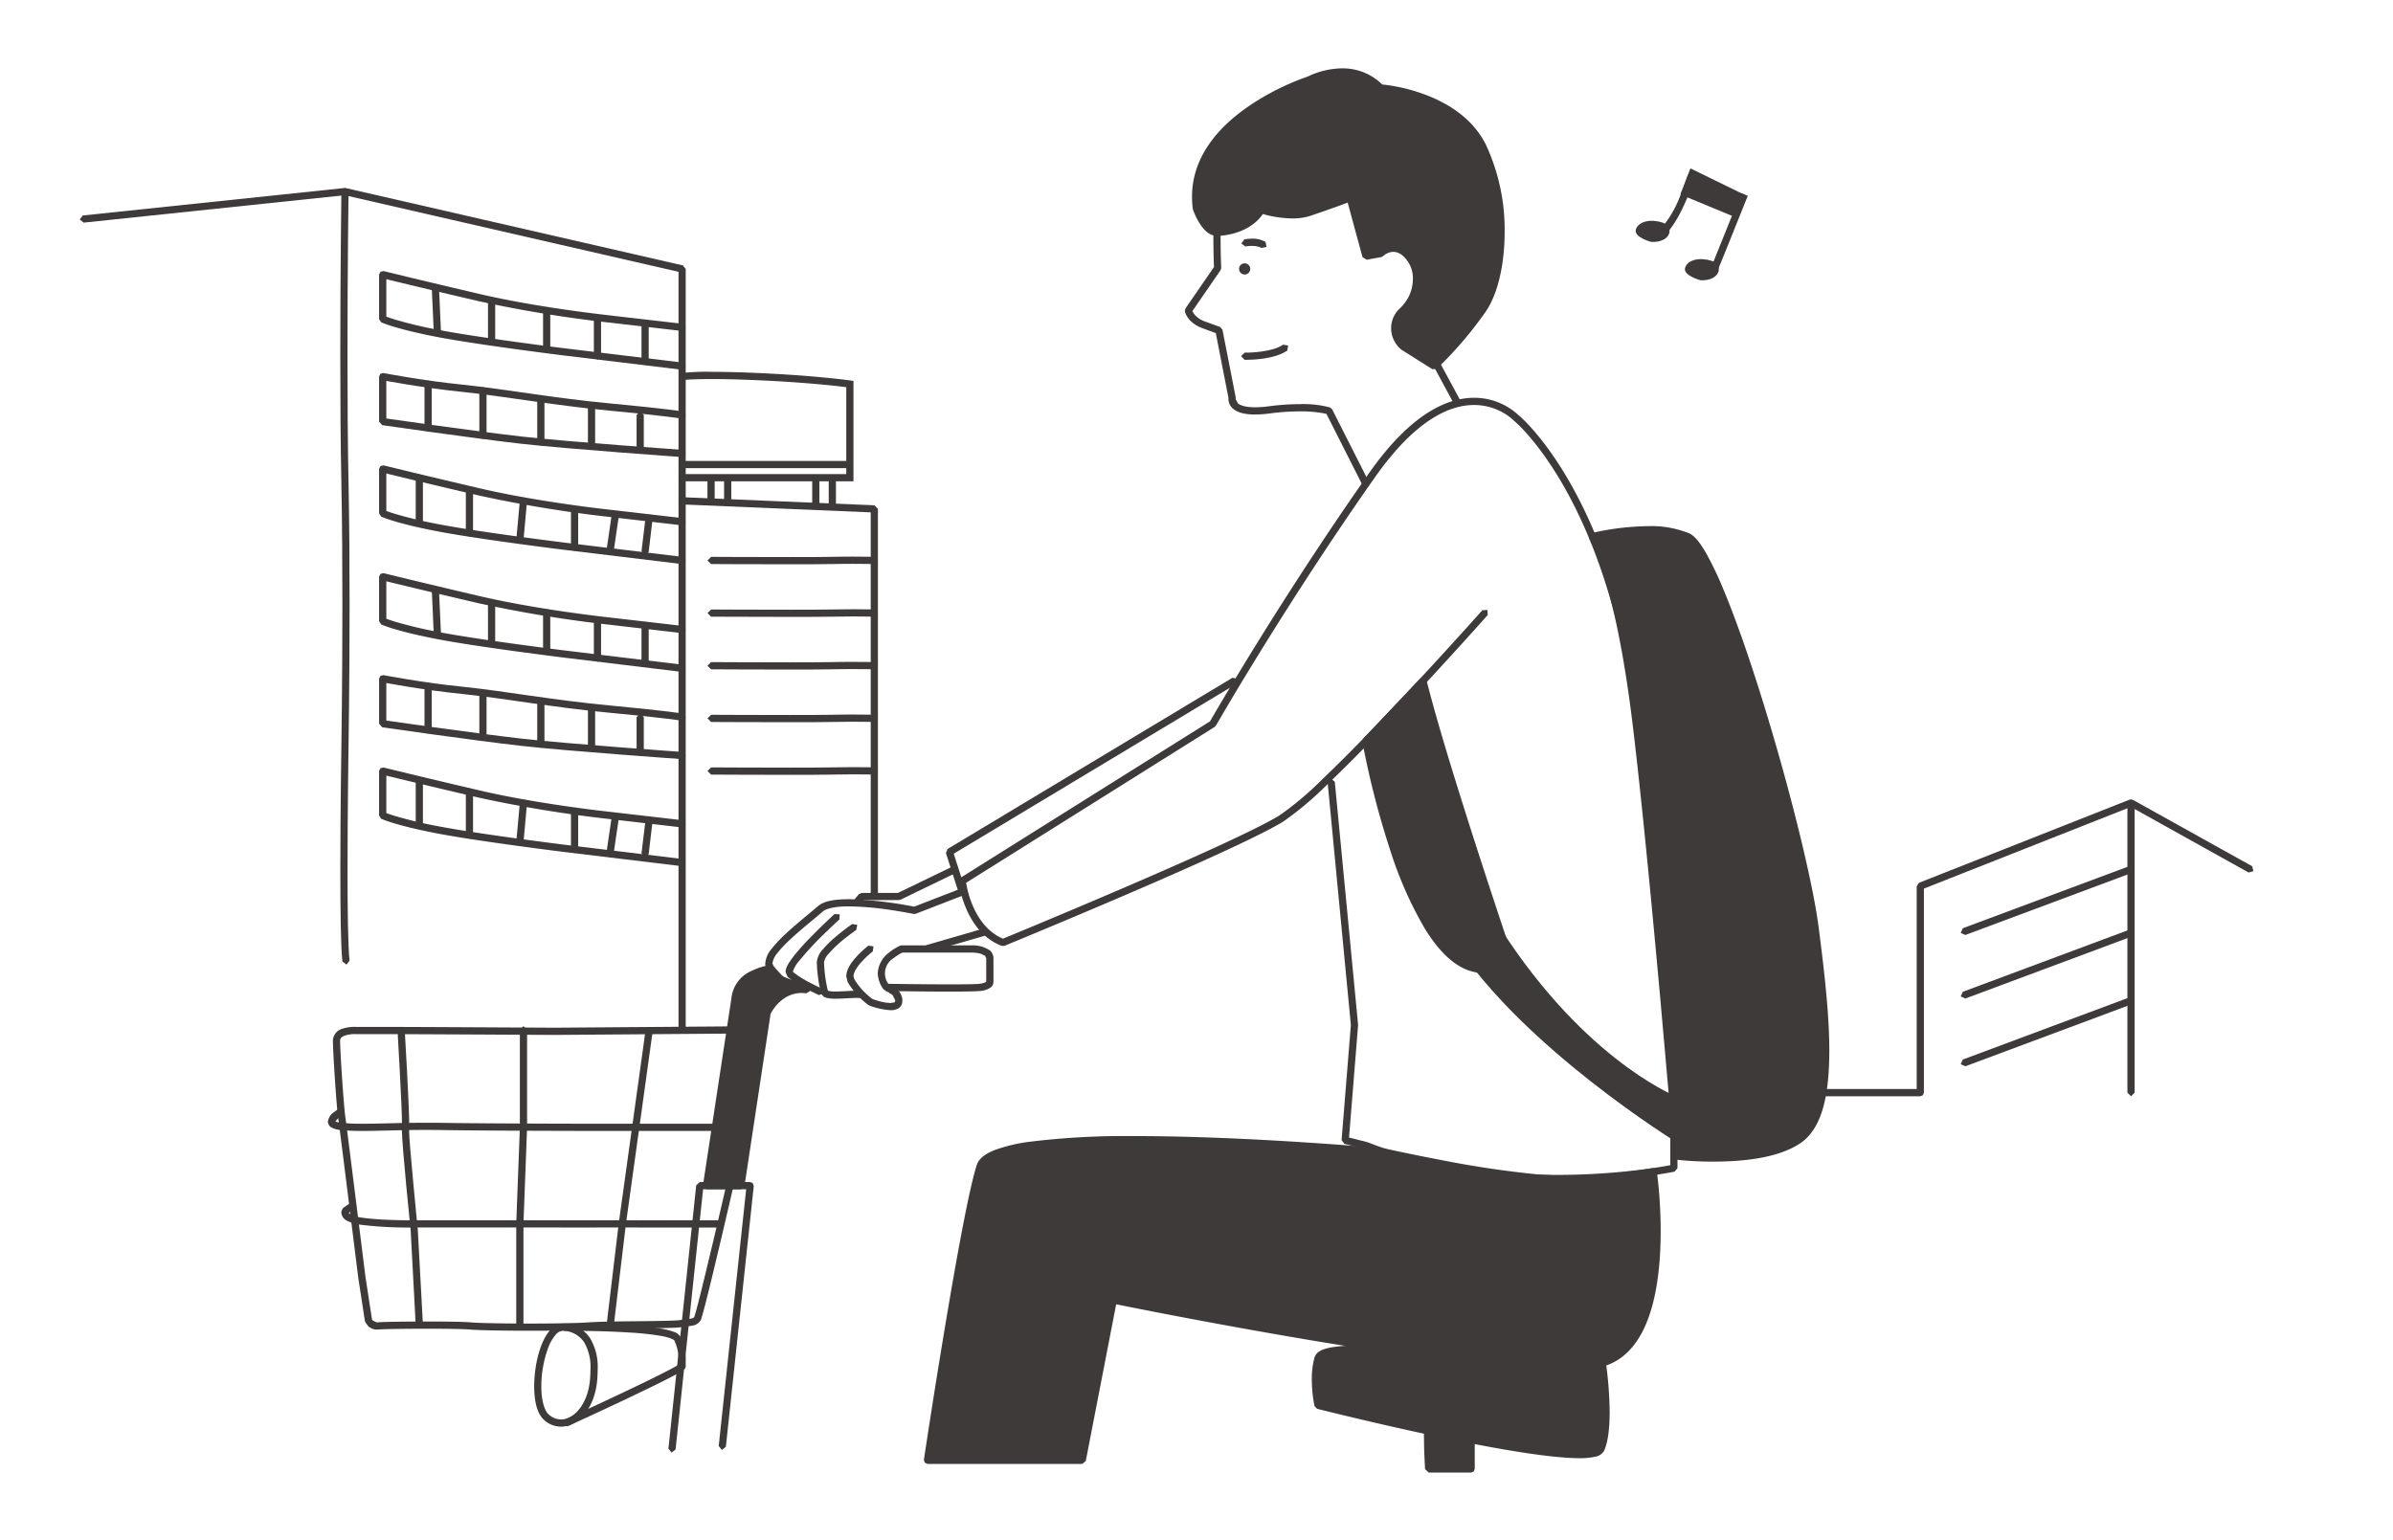 <svg xmlns="http://www.w3.org/2000/svg" xmlns:xlink="http://www.w3.org/1999/xlink" width="536" height="345" viewBox="0 0 536 345">
  <defs>
    <clipPath id="clip-path">
      <rect id="長方形_644" data-name="長方形 644" width="536" height="345" transform="translate(51 2339)" fill="#fff"/>
    </clipPath>
  </defs>
  <g id="マスクグループ_28" data-name="マスクグループ 28" transform="translate(-51 -2339)" clip-path="url(#clip-path)">
    <g id="グループ_638" data-name="グループ 638" transform="translate(68.85 2354.314)">
      <path id="パス_1176" data-name="パス 1176" d="M139.412,9.707c-.182.132-3.281,2.791-3.564,11.283-.1,2.785-.144,5.368-.144,7.573,0,4.414.144,7.332.144,7.336l.8-.034-.659-.459-6.535,9.5-.144.57c0,.182.53,2.64,4.095,3.911l3.268,1.191.272-.762-.787.157,2.958,15.142.8-.157-.787-.182-.052.444a2.875,2.875,0,0,0,1.124,2.215c.9.737,2.389,1.227,4.857,1.227a24.961,24.961,0,0,0,3.268-.237,53.893,53.893,0,0,1,6.756-.469,29.086,29.086,0,0,1,4.778.343c.53.08.892.165,1.137.226l.324.092.272-.762-.724.358,8.279,16.367,1.085.354.348-1.083L162.3,67.486l-.465-.4a22.911,22.911,0,0,0-6.755-.747,55.078,55.078,0,0,0-6.962.484,23.928,23.928,0,0,1-3.061.222c-2.261,0-3.36-.469-3.85-.867l-.517-.959.013-.092-.09-.008.09.019v-.011l-.09-.008.09.019V64.8l-2.971-15.142-.517-.6-3.268-1.193a5.3,5.3,0,0,1-2.623-1.79l-.362-.653-.038-.165-.013-.025-.3.056.3-.04v-.015l-.3.056.3-.04-.787.111.659.458,6.535-9.5.142-.494c0-.006-.142-2.881-.142-7.261,0-2.19.038-4.753.142-7.514a20.649,20.649,0,0,1,1.654-8.143,8.746,8.746,0,0,1,.955-1.564l.283-.312.054-.061.012,0,.13-1.131Z" transform="translate(118.227 8.875)" fill="#3e3a39"/>
      <path id="パス_1177" data-name="パス 1177" d="M155.973,2.2S128.072,11.114,130.746,31c0,0,1.82,5.345,4.625,5.345,0,0,6.96-.006,9.92-5.046,0,0,6.239,2.073,10.682.592,4.47-1.48,9.21-3.26,9.21-3.26l3.564,13.054,3.268-.592a4,4,0,0,1,5.632,0c2.971,2.669,2.971,7.121,1.189,10.395a11.973,11.973,0,0,1-2.092,2.624,5.31,5.31,0,0,0,.4,7.86l6.911,4.349A85.679,85.679,0,0,0,194.865,53.7c5.05-7.269,5.942-24.782,0-36.66S172.014,3.989,172.014,3.989,166.423-2.665,155.973,2.2" transform="translate(119.375 0.385)" fill="#3e3a39"/>
      <path id="パス_1178" data-name="パス 1178" d="M156.355,2.588l-.245-.766a56.763,56.763,0,0,0-12.9,6.407c-6.445,4.34-13.046,11.065-13.059,20.5a20.12,20.12,0,0,0,.182,2.764l.038.151a16.5,16.5,0,0,0,1.33,2.831c.865,1.392,2.092,3.011,4.056,3.063.063-.027,7.284.075,10.617-5.446l-.7-.408-.258.762a25.525,25.525,0,0,0,7.207,1.172,12.774,12.774,0,0,0,4-.576c4.468-1.489,9.223-3.275,9.223-3.275l-.285-.75-.775.207,3.553,13.063.93.58,3.268-.59.425-.228.144-.126a3.589,3.589,0,0,1,2.144-.827,3.339,3.339,0,0,1,2.234.99,6.666,6.666,0,0,1,2.144,5.069,9.064,9.064,0,0,1-1.124,4.33v-.006a10.355,10.355,0,0,1-1.951,2.439,5.974,5.974,0,0,0-1.8,4.277,6.224,6.224,0,0,0,2.247,4.778l.092.067,6.9,4.349.982-.086a86.8,86.8,0,0,0,10.927-12.749c2.778-4.022,4.263-10.678,4.277-17.878a45.086,45.086,0,0,0-4.211-19.6c-3.113-6.212-9.041-9.562-14.106-11.379a39.048,39.048,0,0,0-9.416-2.119l-.052.8.609-.519A12.581,12.581,0,0,0,163.693,0a18.139,18.139,0,0,0-7.672,1.857l.335.731-.245-.766.245.766.348.737a16.447,16.447,0,0,1,6.989-1.711,11.6,11.6,0,0,1,6.07,1.665,10.412,10.412,0,0,1,1.524,1.135l.375.369.117.109.555.283s1.007.071,2.647.364c4.96.863,15.331,3.765,19.543,12.251a43.35,43.35,0,0,1,4.043,18.881c.013,6.968-1.51,13.417-3.978,16.959a85.261,85.261,0,0,1-7.234,8.951c-2.054,2.219-3.474,3.52-3.474,3.526l.555.6.427-.681-6.911-4.353-.427.685.517-.626a4.576,4.576,0,0,1-1.665-3.538,4.314,4.314,0,0,1,1.3-3.118,12.38,12.38,0,0,0,2.247-2.814v-.006a10.793,10.793,0,0,0,1.319-5.1,8.28,8.28,0,0,0-2.674-6.275,4.94,4.94,0,0,0-3.319-1.4,5.26,5.26,0,0,0-3.436,1.428l.58.57-.153-.8-2.533.463L166.34,28.795l-.413-.5-.645-.04c-.013,0-4.742,1.776-9.171,3.26a11.124,11.124,0,0,1-3.488.488,22.109,22.109,0,0,1-4.638-.544,20.95,20.95,0,0,1-2.052-.546l-.957.362a9.448,9.448,0,0,1-5.605,4.053,14.852,14.852,0,0,1-2.571.519,10.054,10.054,0,0,1-1.045.077c-.84.056-1.926-.994-2.674-2.28A15.306,15.306,0,0,1,132.2,31.9l-.31-.777-.762.257.8-.105a19.545,19.545,0,0,1-.167-2.552c-.013-8.593,6.084-14.937,12.347-19.154a55.033,55.033,0,0,1,8.6-4.692c2.351-1.024,3.888-1.514,3.888-1.518l.1-.036Z" transform="translate(118.993)" fill="#3e3a39"/>
      <line id="線_359" data-name="線 359" x2="7.789" y2="14.42" transform="translate(300.885 60.623)" fill="#3e3a39"/>
      <path id="パス_1179" data-name="パス 1179" d="M156.807,32.39,164.6,46.817l1.1.322.323-1.095-7.8-14.42-1.083-.324Z" transform="translate(143.368 28.617)" fill="#3e3a39"/>
      <path id="パス_1180" data-name="パス 1180" d="M220.151,86.139c-.013.01-5.4,6.074-12.594,13.856-7.18,7.78-16.158,17.271-23.314,24.063a70.848,70.848,0,0,1-9.481,8.007c-5.077,3.159-20.7,10.146-34.991,16.281-7.156,3.074-13.976,5.946-19.015,8.05s-8.266,3.436-8.279,3.44l.31.747.283-.75c-3.706-1.443-5.877-4.673-7.115-7.634a22.066,22.066,0,0,1-1.216-3.875c-.218-1.011-.283-1.625-.283-1.625l-.8.08.427.687,56.1-35.181.272-.281c.011,0,.969-1.669,2.724-4.642,5.27-8.9,17.736-29.421,32.926-51.021,9.185-13.032,16.844-16.176,22.19-16.176a13.159,13.159,0,0,1,6.6,1.771,12.355,12.355,0,0,1,1.744,1.212l.44.389.142.13.077.077.647.58c3.009,2.835,15.81,16.382,23.042,47.65,4.135,17.878,6.951,43.835,8.733,65.294.89,10.739,1.524,20.349,1.937,27.279s.593,11.16.593,11.17l.8-.034h-.8v15.435h.8l-.168-.787c-.013,0-2.7.565-7.3,1.145a152.815,152.815,0,0,1-18.678,1.15c-12.5,0-27.914-1.579-42.419-7.307l-.1-.031-4.095-1.024,2.027-25.142v-.142L187.1,124.566l-.879-.726-.724.877L190.7,179.06l-2.081,25.757.62.852,4.74,1.181.207-.775-.3.747c14.776,5.827,30.368,7.416,43.014,7.416a140.322,140.322,0,0,0,26.31-2.332l.647-.791V195.68l-.013-.036c0-.025-2.958-67.978-11.289-104.03-8.358-36.1-24.13-49.038-24.244-49.13l-.517.626.593-.549a14.592,14.592,0,0,0-10.1-4.012c-6.032,0-14.194,3.6-23.507,16.857-20.3,28.881-35.715,55.78-35.728,55.792l.7.4-.425-.68-56.1,35.177-.389.768a23.838,23.838,0,0,0,1.629,5.957c1.33,3.164,3.719,6.838,8.021,8.507l.593,0s13.008-5.345,27.332-11.493,29.876-13.094,35.2-16.394a73.194,73.194,0,0,0,9.74-8.208c14.4-13.685,36-38.016,36-38.02l-.065-1.141Z" transform="translate(94.026 35.244)" fill="#3e3a39"/>
      <path id="パス_1181" data-name="パス 1181" d="M184.881,71.306l-63.836,38.372-.348.94,2.636,8.189-10,3.875.3.752.168-.794a88.135,88.135,0,0,0-14.763-1.725c-2.921.025-5.465.272-6.989,1.539-1.872,1.625-4.767,3.9-7.221,6.181a29.453,29.453,0,0,0-3.178,3.39,5.773,5.773,0,0,0-1.434,3.275,2.313,2.313,0,0,0,.7,1.709l.569-.57-.62.505c.011.015.9,1.12,2.041,2.251a16.562,16.562,0,0,0,1.807,1.583,3.688,3.688,0,0,0,2,.833v-.463l-.025.463h.025v-.463l-.025.463h.025a2.762,2.762,0,0,0,2.791-1.629l-.492-1.03-1.032.505.257.09-.245-.117-.011.027.257.09-.245-.117c-.052.036-.167.536-1.279.567v.806l.027-.806h-.027a2.472,2.472,0,0,1-1.059-.525,17.77,17.77,0,0,1-2.364-2.205c-.7-.748-1.175-1.338-1.175-1.338l-.052-.059-.232-.57a4.391,4.391,0,0,1,1.1-2.3c2.236-2.958,7.311-6.838,10.178-9.324.775-.737,3.139-1.181,5.93-1.147a68.4,68.4,0,0,1,9.545.844c2.841.423,4.883.852,4.895.852l.44-.04,10.72-4.152.465-1-2.674-8.3L185.721,72.69l.27-1.106Z" transform="translate(73.34 65.194)" fill="#3e3a39"/>
      <path id="パス_1182" data-name="パス 1182" d="M93.569,98.961s-2.688,2.431-5.387,5.216a53.55,53.55,0,0,0-3.746,4.183c-1.02,1.363-1.782,2.412-1.845,3.574l.425,1.043c2.016,1.9,7.014,4.1,7.052,4.137l1.072-.4-.4-1.064c-.013-.006-1.24-.561-2.713-1.334a20.72,20.72,0,0,1-3.9-2.5L83.96,112l.245-.09-.077-.1L83.96,112l.245-.09-.142.056.142-.025v-.031l-.142.056.142-.025v0a6.779,6.779,0,0,1,1.51-2.575,68.264,68.264,0,0,1,5.58-6.02c1.861-1.826,3.36-3.178,3.36-3.178l.065-1.141Z" transform="translate(75.513 90.479)" fill="#3e3a39"/>
      <path id="パス_1183" data-name="パス 1183" d="M112.419,100.61,99.335,104.4l-.544,1,1,.555,13.084-3.785.544-1Z" transform="translate(90.324 91.987)" fill="#3e3a39"/>
      <path id="パス_1184" data-name="パス 1184" d="M94.656,102.661a22.038,22.038,0,0,0-2.429,2.2c-1.187,1.292-2.492,2.871-2.531,4.667l.3,1.258a17.361,17.361,0,0,0,4.677,5.186l.18.1a16.327,16.327,0,0,0,4.742,1.043,3.606,3.606,0,0,0,1.562-.3,1.87,1.87,0,0,0,1.059-1.348l.052-.584a3.525,3.525,0,0,0-1.7-2.827A7.046,7.046,0,0,0,99,111.243l-1.02.5.49,1.03.362.145,1.227.8.6,1.172-.027.278-.167.2-.865.136a10.968,10.968,0,0,1-2.7-.463c-.852-.239-1.459-.475-1.472-.475l-.283.756.477-.655-.465-.364a15.046,15.046,0,0,1-3.719-4.248l-.117-.526c-.052-.871.969-2.406,2.094-3.557a19.8,19.8,0,0,1,1.535-1.463l.685-.567.155-1.135Z" transform="translate(82.009 93.861)" fill="#3e3a39"/>
      <path id="パス_1185" data-name="パス 1185" d="M94.179,100.128a48.509,48.509,0,0,0-3.863,2.988,22.852,22.852,0,0,0-2.7,2.672,4.977,4.977,0,0,0-1.369,2.868,32.161,32.161,0,0,0,.917,6.832v-.006a1.707,1.707,0,0,0,1.369,1.2,7.888,7.888,0,0,0,1.912.178c1.524,0,3.4-.182,4.935-.182l.865.025.852-.756-.762-.858-.955-.027c-1.654,0-3.54.182-4.935.182a6.812,6.812,0,0,1-1.512-.126l-.257-.1-.1.155.167-.034-.063-.121-.1.155.167-.034v-.006a30.871,30.871,0,0,1-.879-6.482,3.633,3.633,0,0,1,1.009-1.838,26.673,26.673,0,0,1,3.861-3.607c1.317-1.041,2.351-1.757,2.351-1.757l.22-1.126Z" transform="translate(78.856 91.546)" fill="#3e3a39"/>
      <path id="パス_1186" data-name="パス 1186" d="M87.762,105.331s-7.776,1.024-8.059,6.857l-6.355,41.787h7.7l5.852-38.7s2.674-5.984,8.965-5.186l-7.131-2.766Z" transform="translate(67.061 96.303)" fill="#3e3a39"/>
      <path id="パス_1187" data-name="パス 1187" d="M88.145,105.714l-.1-.8a15,15,0,0,0-4.185,1.317,7.46,7.46,0,0,0-4.573,6.306l.8.036-.8-.115-6.355,41.775.182.651.62.283h7.7l.789-.691,5.863-38.7-.8-.126.737.333.09-.182c.477-.938,2.724-4.634,7-4.606l1.034.065.879-.6-.479-.944L89.7,107.062l-.814-1.7-.84-.45.1.8-.724.348.955,1.989.44.4,7.131,2.76.3-.747.1-.8-1.24-.08a8.976,8.976,0,0,0-6.549,2.881,11.692,11.692,0,0,0-2.029,2.86l-.05.212-5.749,38.014H74.66L80.886,112.7v-.09c.128-2.519,1.834-3.987,3.695-4.929a13.588,13.588,0,0,1,2.544-.93c.7-.176,1.137-.232,1.137-.237l-.117-.8-.724.348Z" transform="translate(66.678 95.92)" fill="#3e3a39"/>
      <path id="パス_1188" data-name="パス 1188" d="M81.752,189.622,88,131.215l-.207-.628-.6-.266H75.927l-.814.722L68.886,190.05l.724.884.879-.718,6.162-58.282H86.3l-6.149,57.515.71.894Z" transform="translate(62.982 119.15)" fill="#3e3a39"/>
      <path id="パス_1189" data-name="パス 1189" d="M135.654,24.077a1.252,1.252,0,1,0,1.25-1.262,1.249,1.249,0,0,0-1.25,1.262" transform="translate(124.027 20.859)" fill="#3e3a39"/>
      <path id="パス_1190" data-name="パス 1190" d="M141.348,20.664a5.756,5.756,0,0,0-3.088-.733,9.768,9.768,0,0,0-1.679.159l-.659.938.93.651a7.855,7.855,0,0,1,1.407-.132,5.465,5.465,0,0,1,1.719.258l.387.155.078.046,1.124-.222Z" transform="translate(124.273 18.223)" fill="#3e3a39"/>
      <path id="パス_1191" data-name="パス 1191" d="M136.308,34.6s6.11.153,9.081-1.928" transform="translate(124.625 29.874)" fill="#3e3a39"/>
      <path id="パス_1192" data-name="パス 1192" d="M136.678,35.726l.283.006c1.267-.025,6.29-.056,9.275-2.079l.193-1.126-1.124-.2c-2.221,1.612-7.207,1.813-8.344,1.786l-.245,0-.827.793Z" transform="translate(124.242 29.559)" fill="#3e3a39"/>
      <path id="パス_1193" data-name="パス 1193" d="M95.369,112.041l-.013.808s8.151.132,14.338.132c3.113-.006,5.659-.033,6.6-.144a4.683,4.683,0,0,0,2.337-.756,1.53,1.53,0,0,0,.66-1.191l-.013-.2-.8.161h.815v-5.337a2.31,2.31,0,0,0-.815-1.763,6.881,6.881,0,0,0-4.12-1.124h-.207l.025.806v-.806H98.7l-.31.065a11.094,11.094,0,0,0-2.454,1.53,6.155,6.155,0,0,0-2.558,4.646,6.26,6.26,0,0,0,1.33,3.645l.645.337.013-.808.645-.475a3.988,3.988,0,0,1,.944-6.1,10.288,10.288,0,0,1,1.434-.969l.634-.322-.324-.743v.808h15.655a8.121,8.121,0,0,1,2.131.268l.93.454.258.551v5.337l.013.167.582-.126h-.6l.013.126.582-.126h-.3l-.27-.13-.027.13h.3l-.27-.13.063.034-.052-.046-.011.011.063.034-.052-.046-.31.188a4.771,4.771,0,0,1-1.3.3c-.7.09-3.333.126-6.407.126-6.162,0-14.3-.132-14.311-.132l-.013.808.645-.475Z" transform="translate(85.377 93.83)" fill="#3e3a39"/>
      <path id="パス_1194" data-name="パス 1194" d="M79.048,113.231v-.808s-30.717-.17-34.953-.17H35.157v.806l.052-.806-.6-.017a8.986,8.986,0,0,0-2.816.41,2.865,2.865,0,0,0-2.169,2.669c.011,2.7.814,14.729,1.149,17.085.168,1.1,1.306,10.171,2.4,18.932s2.144,17.24,2.157,17.255v.021l1.461,9.531.077.22.593.844a2.806,2.806,0,0,0,1.991.846l.348-.015c.683-.09,6.032-.186,11.147-.18,3.953,0,7.866.05,9.493.191,2.081.17,7.609.262,13.255.262,5.371,0,10.785-.08,13.212-.262,2.391-.172,7.027-.224,11.315-.262,4.315-.052,8.164-.082,9.4-.278,1.02-.168,1.757-.2,2.443-.329a2.686,2.686,0,0,0,1.807-1.018l.2-.373c.3-.808.928-3.224,1.755-6.555,2.454-9.945,6.486-27.5,6.486-27.5l.011-.044,5.038-30.663-.182-.655-.618-.283-45.533.343.013.808v0l.013.808,44.563-.339-4.895,29.714.8.136-.789-.182c0,.015-1.91,8.316-3.888,16.733-1.007,4.206-2.014,8.446-2.827,11.679-.4,1.616-.75,2.982-1.02,3.961-.144.49-.247.888-.337,1.16l-.1.308-.025.056.425.191-.373-.266-.052.075.425.191-.373-.266c-.182.226-.3.293-.814.4-.505.1-1.306.14-2.4.324-.89.145-4.908.207-9.169.251-4.288.04-8.913.086-11.405.268-2.339.172-7.751.257-13.1.257-5.607,0-11.187-.09-13.111-.257-1.771-.151-5.659-.2-9.637-.2-5.18,0-10.372.08-11.34.191l-.155.006-.84-.373-.232-.289-.052-.09-.013-.006-.724.339.8-.126-1.459-9.525-.8.126.8-.1s-4.225-33.936-4.56-36.216c-.31-2.146-1.137-14.361-1.137-16.859.013-.57.324-.842,1.1-1.145a7.382,7.382,0,0,1,2.272-.318l.479.01.065.006H44.1c2.106,0,10.85.046,19.053.086l15.9.086h.013Z" transform="translate(27.09 102.474)" fill="#3e3a39"/>
      <path id="パス_1195" data-name="パス 1195" d="M31.6,121.717a9.925,9.925,0,0,0-1.189.812,3.044,3.044,0,0,0-1.369,2.11,1.591,1.591,0,0,0,.879,1.367,5.28,5.28,0,0,0,1.989.526,46.72,46.72,0,0,0,4.857.207c3.875,0,8.679-.228,14.376-.228,1.1,0,2.234.006,3.4.027,10.088.17,33.337.2,33.337.2h33.649l.8-.808-.8-.806H87.878c-.011,0-5.812-.006-12.877-.036s-15.4-.075-20.435-.161c-1.175-.021-2.312-.025-3.423-.025-5.735,0-10.565.226-14.376.226a45.939,45.939,0,0,1-4.688-.2,3.666,3.666,0,0,1-1.357-.329l-.09-.056-.155.1h.182l-.027-.1-.155.1h.155l.027.011v-.011h-.027l.027.011.865-.94.877-.6.3-1.1Z" transform="translate(26.553 111.284)" fill="#3e3a39"/>
      <path id="パス_1196" data-name="パス 1196" d="M33.016,132.783a6.5,6.5,0,0,0-1.059.423l-.827.58a1.694,1.694,0,0,0-.517,1.16,2.279,2.279,0,0,0,1.252,1.786,8.383,8.383,0,0,0,2.881.875,85.473,85.473,0,0,0,11.405.645c.7,0,1.124-.006,1.124-.006l-.011-.806v.806s20.485.006,32.447.006h8.034c.593-.006,1.33-.006,2.144-.006,3.926,0,9.855.012,12,.012h.827c.13-.006,1.641-.006,3.564-.006,3.825,0,9.365.006,9.365.006l.814-.808-.8-.808s-5.553-.006-9.378-.006c-1.924,0-3.4,0-3.6.006l.025.808-.011-.808h-.8c-2.144,0-8.059-.01-12-.01-.814,0-1.564,0-2.144,0H79.712c-11.962,0-32.409,0-32.447,0h-.013s-.4,0-1.1,0c-1.549,0-4.508-.034-7.284-.216-1.4-.1-2.753-.228-3.863-.408a6.99,6.99,0,0,1-2.261-.641l-.477-.394-.04-.065-.1.034h.1v-.034l-.1.034h0l.092.052.011-.052h-.1l.092.052.62-.425.438-.176.18-.056.557-.994Z" transform="translate(27.991 121.402)" fill="#3e3a39"/>
      <path id="パス_1197" data-name="パス 1197" d="M37.193,113.032c0,.006.245,4.192.49,8.905s.505,9.97.505,12.018l-.013.641-.027.394c.013,3.693,1.977,22.734,1.977,22.761l.8-.086-.8.04L41.263,179l.838.766.775-.854-1.15-21.3v-.034c0-.011-.49-4.772-.969-9.994-.5-5.2-.994-10.911-.994-12.6l.025-.289.013-.747c0-4.257-1-21.009-1-21.021l-.852-.76Z" transform="translate(34.006 102.559)" fill="#3e3a39"/>
      <path id="パス_1198" data-name="パス 1198" d="M51.893,112.889v21.832l-.814,21.616v22.709l.8.814.814-.814V156.381l.814-21.616V112.889l-.814-.808Z" transform="translate(46.702 102.474)" fill="#3e3a39"/>
      <path id="パス_1199" data-name="パス 1199" d="M70.409,112.872,64.39,156.164v.021l-2.764,23.128.71.894.89-.708,2.764-23.117L72,113.094l-.685-.907Z" transform="translate(56.345 102.571)" fill="#3e3a39"/>
      <path id="パス_1200" data-name="パス 1200" d="M66.507,159.361l.8.065c.052-.777.092-1.518.092-2.234a12.629,12.629,0,0,0-1.706-7.048,7.524,7.524,0,0,0-5.67-3.239l-.375-.027a3.985,3.985,0,0,0-2.933,1.508c-2.3,2.649-3.513,7.927-3.538,12.55.025,3.134.528,5.963,2.182,7.508a5.672,5.672,0,0,0,3.823,1.533c4.018-.05,7.621-4.275,8.124-10.552l-.8-.065-.814-.061c-.452,5.795-3.76,9.118-6.51,9.062a4.038,4.038,0,0,1-2.737-1.114c-1.02-.844-1.681-3.377-1.667-6.311a25.321,25.321,0,0,1,1.512-8.563,9.849,9.849,0,0,1,1.641-2.917,2.376,2.376,0,0,1,1.717-.963l.182.01a5.912,5.912,0,0,1,4.52,2.538,11,11,0,0,1,1.434,6.151c0,.666-.038,1.373-.09,2.108Z" transform="translate(48.621 134.288)" fill="#3e3a39"/>
      <path id="パス_1201" data-name="パス 1201" d="M57.1,148.5h1.15c2.389,0,8.124.04,13.381.379a66.332,66.332,0,0,1,7.039.747,13.944,13.944,0,0,1,2.288.58l.607.287.128.1.013.027.052-.042-.052.025v.017l.052-.042-.052.025a9.909,9.909,0,0,1,.969,4.589l-.013.741.027.555.8-.092-.8.082.748-.077H82.67l.013.077.748-.077h-.142l-.452-.459-.168.459h.62l-.452-.459a9.719,9.719,0,0,1-1.369.842c-2.816,1.545-8.913,4.466-14.3,6.993s-10.048,4.648-10.061,4.654L56.72,169.5l1.061.4s6.509-2.971,13.032-6.055c3.254-1.549,6.51-3.113,8.965-4.359,1.227-.62,2.261-1.166,2.982-1.585l.905-.553.31-.258a.907.907,0,0,0,.31-.691v-.1l-.013-.368.013-.741a11.479,11.479,0,0,0-1.137-5.3,2.8,2.8,0,0,0-1.627-1.191c-2.4-.888-7.079-1.3-11.794-1.539s-9.378-.266-11.482-.266H57.082l-.8.821Z" transform="translate(51.459 134.297)" fill="#3e3a39"/>
      <path id="パス_1202" data-name="パス 1202" d="M201.407,128.116s-86.853-7.952-90.418,3.18S99.2,197.186,99.2,197.186h34.67l6.949-35.9s92.627,18.986,109.535,14.1,11.405-42.851,11.405-42.851A111.247,111.247,0,0,1,236.489,134c-12.747-.919-35.081-5.888-35.081-5.888" transform="translate(90.694 114.619)" fill="#3e3a39"/>
      <path id="パス_1203" data-name="パス 1203" d="M201.79,128.5l.077-.8c-.011,0-30.094-2.755-55.631-2.755a176.411,176.411,0,0,0-23.678,1.256,35.908,35.908,0,0,0-7.917,1.872c-2.027.812-3.513,1.813-4.03,3.365-1.822,5.7-4.753,22.125-7.272,37.233-2.506,15.086-4.56,28.779-4.56,28.779l.193.645.607.283h34.67l.787-.651L142,161.817l-.8-.151-.155.793c.038,0,72.645,14.9,101.191,14.914a33.884,33.884,0,0,0,8.731-.837c5.49-1.6,8.706-6.409,10.515-12.095,1.821-5.7,2.324-12.4,2.324-18.17a105.1,105.1,0,0,0-.865-13.48l-.335-.534-.607-.144c-.013.006-2.184.419-5.659.838a113.139,113.139,0,0,1-13.408.842c-1.964,0-3.978-.061-6.007-.207a222.431,222.431,0,0,1-22.229-3.273c-7.156-1.357-12.724-2.6-12.736-2.6l-.092-.015-.077.8-.18.793c.025,0,22.345,4.975,35.2,5.9,2.066.146,4.133.212,6.122.212a114.922,114.922,0,0,0,19.363-1.706l-.155-.793-.789.111s.207,1.453.413,3.844.427,5.712.427,9.4c0,5.678-.5,12.242-2.247,17.677-1.757,5.458-4.677,9.667-9.43,11.04a33,33,0,0,1-8.279.771c-14.055,0-39.319-3.714-61.02-7.443-10.837-1.863-20.808-3.723-28.067-5.115-7.234-1.4-11.767-2.328-11.781-2.328l-.607.123-.35.513-6.832,35.255h-34v.806l.8.123c0-.012.5-3.423,1.33-8.729,2.479-15.889,7.8-48.856,10.423-57.036.22-.747,1.227-1.629,3.1-2.36,5.569-2.226,17.684-3.023,31-3.009,12.709,0,26.582.687,37.277,1.373s18.188,1.378,18.2,1.378l.077-.808-.18.793Z" transform="translate(90.312 114.234)" fill="#3e3a39"/>
      <path id="パス_1204" data-name="パス 1204" d="M176.982,55.524s13.835-3.446,21.39,0,25.833,66.814,28.494,87.446,4.908,41.716-3.551,47.648-27.217,3.7-27.217,3.7-5.282-64.109-9.3-97.058-9.816-41.737-9.816-41.737" transform="translate(161.813 49.365)" fill="#3e3a39"/>
      <path id="パス_1205" data-name="パス 1205" d="M177.346,55.911l.193.781s1.5-.373,3.8-.75a53.089,53.089,0,0,1,8.486-.758,21.341,21.341,0,0,1,8.578,1.464c.618.241,1.755,1.518,2.931,3.57,8.475,14.457,22.813,65.373,25.1,83.239,1.265,9.673,2.4,19.432,2.4,27.625.025,9.288-1.551,16.474-5.632,19.265-4.508,3.2-12.607,3.98-18.678,3.959a75.8,75.8,0,0,1-7.969-.4l-.092.8.8-.067s-5.283-64.109-9.3-97.093c-4.018-33.023-9.843-41.923-9.947-42.086l-.672.45.193.781-.193-.781-.672.442.22.385c1.1,2,5.967,12.246,9.468,41.006,2,16.459,4.326,40.719,6.149,60.859.9,10.077,1.692,19.118,2.261,25.638s.877,10.527.877,10.534l.724.733a75.638,75.638,0,0,0,8.151.413c6.214-.015,14.48-.682,19.621-4.254,4.908-3.513,6.277-11.17,6.3-20.586,0-8.341-1.162-18.138-2.414-27.826-1.357-10.419-6.576-31.415-12.439-50.305-2.919-9.439-6.007-18.352-8.836-25.138a75.322,75.322,0,0,0-4.03-8.409c-1.279-2.15-2.378-3.608-3.656-4.225a22.785,22.785,0,0,0-9.248-1.608,59.209,59.209,0,0,0-12.671,1.558l-.569.49.09.735Z" transform="translate(161.449 48.978)" fill="#3e3a39"/>
      <path id="パス_1206" data-name="パス 1206" d="M150.5,85.16s8.421,47.631,24.451,50.951l9.133,2.033s-15.992-46.975-20.8-66.477Z" transform="translate(137.599 65.523)" fill="#3e3a39"/>
      <path id="パス_1207" data-name="パス 1207" d="M150.88,85.533l-.8.142a193.111,193.111,0,0,0,6.25,24.34,86.369,86.369,0,0,0,7.738,17.527c3.088,5.006,6.717,8.8,11.1,9.732l.168-.791-.168.787,9.12,2.035.775-.249.168-.8c0-.006-1.009-2.931-2.571-7.64-4.728-14.118-14.621-44.2-18.213-58.77l-.569-.586-.8.228L150.287,84.978l-.207.7.8-.142.582.553L164.25,72.6l-.582-.557-.789.193c4.832,19.581,20.81,66.527,20.81,66.541l.775-.257.167-.793-9.118-2.033H175.5c-3.629-.731-7.066-4.133-10.061-9-4.5-7.267-7.958-17.627-10.27-26.134-1.162-4.257-2.027-8.051-2.623-10.781-.58-2.73-.877-4.386-.877-4.389l-.789.142.582.553Z" transform="translate(137.217 65.15)" fill="#3e3a39"/>
      <path id="パス_1208" data-name="パス 1208" d="M161.247,110.564c15.152,23.488,49.588,44.72,49.588,44.72l-1.189-9.062s-27.319-10.833-48.4-53.579Z" transform="translate(147.427 84.701)" fill="#3e3a39"/>
      <path id="パス_1209" data-name="パス 1209" d="M161.629,110.939l-.672.438c15.333,23.735,49.794,44.926,49.846,44.968l.852-.006.362-.789L210.83,146.5l-.505-.647s-.387-.155-1.162-.53c-5.4-2.6-28.456-15.435-46.8-52.656l-.917-.433-.62.787v17.922l.128.438.672-.438h.814V93.018h-.814l-.724.358c21.172,42.955,48.7,53.927,48.826,53.973l.3-.752-.8.107,1.2,9.056.789-.1.427-.687s-2.133-1.315-5.58-3.668c-10.374-7.033-32.526-23.375-43.749-40.8l-.685.435h0Z" transform="translate(147.045 84.325)" fill="#3e3a39"/>
      <path id="パス_1210" data-name="パス 1210" d="M176.477,151.924s-29.966-4.6-31.3,0,0,10.53,0,10.53,60.993,15.435,63.369,9.8.3-19.29.3-19.29Z" transform="translate(132.197 137.034)" fill="#3e3a39"/>
      <path id="パス_1211" data-name="パス 1211" d="M176.861,152.309l.128-.8c-.025,0-13.329-2.054-22.721-2.054a31.506,31.506,0,0,0-6.084.465c-1.6.362-2.931.817-3.4,2.165a17.969,17.969,0,0,0-.62,4.994,30.777,30.777,0,0,0,.607,5.934l.593.609c.052,0,43.544,11.04,58.707,11.057a15.264,15.264,0,0,0,3.5-.318,2.824,2.824,0,0,0,2.106-1.418c.942-2.261,1.187-5.425,1.2-8.609a84.7,84.7,0,0,0-.852-11.116l-.775-.681L176.9,151.5l-.038.808.128-.8-.128.8-.013.808,32.357,1.039.025-.808-.8.117c0,.006.207,1.363.413,3.406a72.408,72.408,0,0,1,.427,7.468c0,3.078-.285,6.141-1.085,7.983.013.031-.245.3-.982.479a14.193,14.193,0,0,1-3.126.268c-7.3.006-21.945-2.739-34.668-5.494-6.382-1.378-12.3-2.757-16.612-3.79s-7.025-1.721-7.039-1.721l-.193.777.787-.176s-.142-.62-.283-1.639a29.26,29.26,0,0,1-.285-3.942,16.768,16.768,0,0,1,.555-4.546c-.025-.191.685-.758,2.171-1.036a30.04,30.04,0,0,1,5.76-.423,138.518,138.518,0,0,1,14.686,1.011c4.483.507,7.789,1.018,7.789,1.024l.1,0Z" transform="translate(131.813 136.648)" fill="#3e3a39"/>
      <path id="パス_1212" data-name="パス 1212" d="M157.964,158.524c-.555,1.669,0,10.284,0,10.284h9.493V158.524Z" transform="translate(144.199 144.936)" fill="#3e3a39"/>
      <path id="パス_1213" data-name="パス 1213" d="M158.352,158.91l-.775-.253a15.141,15.141,0,0,0-.283,3.664c0,3.082.245,6.913.245,6.916l.814.762h9.493l.569-.237.247-.569V158.91l-.247-.57-.569-.237h-9.493l-.775.555.775.253v.808h8.693v8.668h-8.693v.808l.8-.055c0-.006-.245-3.809-.245-6.817a15.044,15.044,0,0,1,.207-3.164l-.762-.247v0Z" transform="translate(143.812 144.55)" fill="#3e3a39"/>
      <path id="パス_1214" data-name="パス 1214" d="M112.911,93.351l-12.4,6H92.361l-.62.287-1.2,1.443.09,1.135,1.137-.1.982-1.154h7.944l.362-.082,12.567-6.08.375-1.08Z" transform="translate(82.779 85.35)" fill="#3e3a39"/>
      <path id="パス_1215" data-name="パス 1215" d="M.892,21.758l58.474-6.141,74.762,17.162V202.564l.814.806.8-.806V32.137l-.62-.793L59.6,14.018,59.327,14,.712,20.154,0,21.042Z" transform="translate(0 12.799)" fill="#3e3a39"/>
      <path id="パス_1216" data-name="パス 1216" d="M30.738,14.793s-.245,17.322-.245,36.726c0,9.7.05,19.937.245,28.791.167,8.831.22,18.281.22,26.961,0,17.351-.22,31.559-.22,31.59,0,0-.235,14.416-.235,27.684,0,9.079.092,17.569.465,20.724l.907.7.695-.9c-.348-2.933-.465-11.49-.452-20.527,0-13.255.222-27.629.222-27.66,0-.006.23-14.248.23-31.614,0-8.685-.05-18.146-.23-27-.184-8.834-.235-19.059-.235-28.756s.052-18.875.117-25.625.119-11.066.119-11.082L31.55,14Z" transform="translate(27.88 12.797)" fill="#3e3a39"/>
      <path id="パス_1217" data-name="パス 1217" d="M103,35.53,86.83,33.666v-.008c-.013,0-3.966-.417-9.61-1.225s-12.942-2.006-19.583-3.557c-13.356-3.116-21.584-5.149-21.6-5.157l-.7.153-.31.636v9.954l.465.733c.078.034,3.2,1.482,12.452,3.27s28.456,4.162,28.467,4.165l26.39,3.189.9-.706-.71-.894L76.613,41.026c-.013,0-4.793-.59-10.747-1.407s-13.034-1.851-17.606-2.736a96.968,96.968,0,0,1-9.506-2.255c-.944-.287-1.591-.509-2-.666l-.569-.226-.348.726h.814V24.508h-.814l-.2.783c.013,0,8.268,2.043,21.637,5.157A285.006,285.006,0,0,0,86.661,35.27l-.013-.008,16.174,1.874.89-.71Z" transform="translate(32.031 21.686)" fill="#3e3a39"/>
      <path id="パス_1218" data-name="パス 1218" d="M103,58.271,86.83,56.4c-.013,0-3.966-.419-9.61-1.231s-12.942-2.01-19.583-3.559c-13.356-3.118-21.584-5.146-21.6-5.151l-.7.151-.31.636V57.2l.465.731c.078.04,3.2,1.484,12.452,3.27s28.456,4.164,28.467,4.164l26.39,3.193.9-.706-.71-.9L76.613,63.765c-.013,0-4.793-.6-10.747-1.407S52.832,60.5,48.261,59.617a96.4,96.4,0,0,1-9.506-2.255c-.944-.276-1.591-.509-2.016-.666l-.555-.226-.348.731h.814V47.245h-.814l-.2.777c.013.006,8.268,2.044,21.637,5.157a284.7,284.7,0,0,0,29.371,4.828v0l16.174,1.872.89-.712Z" transform="translate(32.031 42.476)" fill="#3e3a39"/>
      <path id="パス_1219" data-name="パス 1219" d="M102.976,52.858c-.025-.006-6.369-.45-14.028-1.039S72.3,50.476,67.054,49.885s-13.021-1.629-19.491-2.517-11.6-1.629-11.6-1.629l-.13.8h.814V36.445h-.814l-.142.787c.013,0,8.718,1.7,17.967,2.644,9.145.928,20.253,3,33,4.2,6.342.59,10.385,1.039,12.839,1.336s3.268.44,3.268.435l.944-.657-.66-.932c-.038-.006-3.513-.6-16.235-1.792-12.673-1.185-23.741-3.254-32.991-4.2-9.158-.928-17.811-2.613-17.837-2.613l-.659.167-.3.626v10.09l.7.793s20.59,2.971,31.142,4.167c10.567,1.191,35.975,2.973,35.987,2.973l.854-.747Z" transform="translate(32.032 32.596)" fill="#3e3a39"/>
      <path id="パス_1220" data-name="パス 1220" d="M41.194,26.036l.465,10.328.852.771.762-.846L42.808,25.96l-.838-.768Z" transform="translate(37.664 23.033)" fill="#3e3a39"/>
      <path id="パス_1221" data-name="パス 1221" d="M47.773,27.532V36.19l.814.808.8-.808V27.532l-.8-.808Z" transform="translate(43.679 24.433)" fill="#3e3a39"/>
      <path id="パス_1222" data-name="パス 1222" d="M54.217,28.715v8.319l.814.808.8-.808V28.715l-.8-.808Z" transform="translate(49.571 25.515)" fill="#3e3a39"/>
      <path id="パス_1223" data-name="パス 1223" d="M60.162,29.875V37.9l.814.808.8-.808V29.875l-.8-.808Z" transform="translate(55.006 26.576)" fill="#3e3a39"/>
      <path id="パス_1224" data-name="パス 1224" d="M65.735,30.194v8.643l.8.808.814-.808V30.194l-.814-.808Z" transform="translate(60.102 26.867)" fill="#3e3a39"/>
      <path id="パス_1225" data-name="パス 1225" d="M40.344,37.327v9.849l.8.808.814-.808V37.327l-.814-.808Z" transform="translate(36.887 33.389)" fill="#3e3a39"/>
      <path id="パス_1226" data-name="パス 1226" d="M46.761,38.1V48.123l.814.806.8-.806V38.1l-.8-.808Z" transform="translate(42.754 34.097)" fill="#3e3a39"/>
      <path id="パス_1227" data-name="パス 1227" d="M53.535,39.36v9.129l.8.806.815-.806V39.36l-.815-.812Z" transform="translate(48.948 35.244)" fill="#3e3a39"/>
      <path id="パス_1228" data-name="パス 1228" d="M59.467,39.9v9.078l.8.806.815-.806V39.9l-.815-.808Z" transform="translate(54.37 35.74)" fill="#3e3a39"/>
      <path id="パス_1229" data-name="パス 1229" d="M65.161,40.948v7.917l.814.806.8-.806V40.948l-.8-.808Z" transform="translate(59.577 36.7)" fill="#3e3a39"/>
      <path id="パス_1230" data-name="パス 1230" d="M39.318,48.289V58.628l.8.808.814-.808V48.289l-.814-.808Z" transform="translate(35.949 43.411)" fill="#3e3a39"/>
      <path id="パス_1231" data-name="パス 1231" d="M45.182,49.677v9.753l.814.808.8-.808V49.677L46,48.87Z" transform="translate(41.31 44.681)" fill="#3e3a39"/>
      <path id="パス_1232" data-name="パス 1232" d="M51.893,50.914l-.814,8.871.737.877.877-.731.8-8.865-.724-.882Z" transform="translate(46.702 45.881)" fill="#3e3a39"/>
      <path id="パス_1233" data-name="パス 1233" d="M57.483,51.936v8.637l.8.808.814-.808V51.936l-.814-.808Z" transform="translate(52.557 46.746)" fill="#3e3a39"/>
      <path id="パス_1234" data-name="パス 1234" d="M62.84,52.485l-1.214,8.306.683.913.917-.678,1.216-8.3-.685-.913Z" transform="translate(56.345 47.368)" fill="#3e3a39"/>
      <path id="パス_1235" data-name="パス 1235" d="M66.652,52.884l-.917,7.584.71.9.892-.706.9-7.584-.7-.9Z" transform="translate(60.102 47.71)" fill="#3e3a39"/>
      <path id="パス_1236" data-name="パス 1236" d="M103,70.886,86.83,69.016c-.013,0-3.966-.425-9.61-1.231s-12.942-2.008-19.583-3.557c-13.356-3.118-21.584-5.153-21.6-5.157l-.7.151-.31.636v9.96l.465.731c.078.04,3.2,1.484,12.452,3.275s28.456,4.158,28.467,4.16l26.39,3.2.9-.706-.71-.9L76.613,76.388c-.013,0-4.793-.6-10.747-1.413s-13.034-1.857-17.606-2.739a97.538,97.538,0,0,1-9.506-2.255c-.944-.283-1.591-.511-2-.668l-.569-.226-.348.731h.814v-9.96h-.814l-.2.787c.013,0,8.268,2.039,21.637,5.151A283.52,283.52,0,0,0,86.661,70.62h-.013l16.174,1.872.89-.7Z" transform="translate(32.031 54.008)" fill="#3e3a39"/>
      <path id="パス_1237" data-name="パス 1237" d="M103,93.626,86.83,91.754v0c-.013,0-3.966-.419-9.61-1.227s-12.942-2.008-19.583-3.557c-13.356-3.113-21.584-5.151-21.6-5.157l-.7.151-.31.636v9.96l.465.737c.078.036,3.2,1.48,12.452,3.266s28.456,4.162,28.467,4.165l26.39,3.185.9-.7-.71-.9L76.613,99.12c-.013,0-4.793-.6-10.747-1.413s-13.034-1.855-17.606-2.739a94.612,94.612,0,0,1-9.506-2.249c-.944-.283-1.591-.511-2-.668l-.569-.226-.348.731h.814V82.6h-.814l-.2.787c.013,0,8.268,2.039,21.637,5.157a284.458,284.458,0,0,0,29.384,4.818h-.013l16.174,1.872.89-.712Z" transform="translate(32.031 74.797)" fill="#3e3a39"/>
      <path id="パス_1238" data-name="パス 1238" d="M102.976,88.208c-.025,0-6.369-.442-14.028-1.039S72.3,85.836,67.054,85.24s-13.021-1.629-19.491-2.523-11.6-1.629-11.6-1.629l-.13.8h.814V71.795h-.814l-.142.793c.013,0,8.718,1.7,17.967,2.64,9.145.927,20.253,3.011,33,4.2C93,80.018,97.047,80.462,99.5,80.761s3.268.438,3.268.438l.944-.66-.66-.928c-.038-.006-3.513-.607-16.235-1.8-12.673-1.175-23.741-3.252-32.991-4.2C44.669,72.688,36.016,71,35.989,71l-.659.172-.3.62V81.887l.7.8s20.59,2.971,31.142,4.158c10.567,1.189,35.975,2.971,35.987,2.971l.854-.747Z" transform="translate(32.032 64.916)" fill="#3e3a39"/>
      <path id="パス_1239" data-name="パス 1239" d="M41.194,61.383l.465,10.328.852.773.762-.837-.465-10.329-.838-.771Z" transform="translate(37.664 55.357)" fill="#3e3a39"/>
      <path id="パス_1240" data-name="パス 1240" d="M47.773,62.883v8.664l.814.806.8-.806V62.883l-.8-.808Z" transform="translate(43.679 56.754)" fill="#3e3a39"/>
      <path id="パス_1241" data-name="パス 1241" d="M54.217,64.066v8.321l.814.812.8-.812V64.066l-.8-.808Z" transform="translate(49.571 57.836)" fill="#3e3a39"/>
      <path id="パス_1242" data-name="パス 1242" d="M60.162,65.226v8.032l.814.808.8-.808V65.226l-.8-.808Z" transform="translate(55.006 58.896)" fill="#3e3a39"/>
      <path id="パス_1243" data-name="パス 1243" d="M65.735,65.55v8.637l.8.808.814-.808V65.55l-.814-.808Z" transform="translate(60.102 59.193)" fill="#3e3a39"/>
      <path id="パス_1244" data-name="パス 1244" d="M40.344,72.68v9.849l.8.808.814-.808V72.68l-.814-.808Z" transform="translate(36.887 65.712)" fill="#3e3a39"/>
      <path id="パス_1245" data-name="パス 1245" d="M46.761,73.453V83.472l.814.808.8-.808V73.453l-.8-.808Z" transform="translate(42.754 66.418)" fill="#3e3a39"/>
      <path id="パス_1246" data-name="パス 1246" d="M53.535,74.71v9.127l.8.808.815-.808V74.71l-.815-.808Z" transform="translate(48.948 67.567)" fill="#3e3a39"/>
      <path id="パス_1247" data-name="パス 1247" d="M59.467,75.253V84.33l.8.806.815-.806V75.253l-.815-.808Z" transform="translate(54.37 68.064)" fill="#3e3a39"/>
      <path id="パス_1248" data-name="パス 1248" d="M65.161,76.3v7.927l.814.808.8-.808V76.3l-.8-.8Z" transform="translate(59.577 69.023)" fill="#3e3a39"/>
      <path id="パス_1249" data-name="パス 1249" d="M39.318,83.642V93.981l.8.808.814-.808V83.642l-.814-.808Z" transform="translate(35.949 75.734)" fill="#3e3a39"/>
      <path id="パス_1250" data-name="パス 1250" d="M45.182,85.031v9.748l.814.808.8-.808V85.031l-.8-.808Z" transform="translate(41.31 77.004)" fill="#3e3a39"/>
      <path id="パス_1251" data-name="パス 1251" d="M51.893,86.27l-.814,8.871.737.873.877-.731.8-8.865-.724-.879Z" transform="translate(46.702 78.207)" fill="#3e3a39"/>
      <path id="パス_1252" data-name="パス 1252" d="M57.483,87.29v8.639l.8.808.814-.808V87.29l-.814-.808Z" transform="translate(52.557 79.069)" fill="#3e3a39"/>
      <path id="パス_1253" data-name="パス 1253" d="M62.84,87.847l-1.214,8.3.683.913.917-.685,1.216-8.3-.685-.919Z" transform="translate(56.345 79.689)" fill="#3e3a39"/>
      <path id="パス_1254" data-name="パス 1254" d="M66.652,88.241l-.917,7.584.71.9.892-.706.9-7.582-.7-.9Z" transform="translate(60.102 80.031)" fill="#3e3a39"/>
      <path id="パス_1255" data-name="パス 1255" d="M70.855,51.8l42.264,1.776v86.053l.814.808.8-.808V52.8l-.764-.806L70.907,50.183l-.84.775Z" transform="translate(64.062 45.882)" fill="#3e3a39"/>
      <path id="パス_1256" data-name="パス 1256" d="M74.255,58.8c.013,0,9.571.05,17.541.05,3.98,0,7.558-.013,9.353-.05,1.769-.04,3.434-.05,4.868-.05,2.868,0,4.793.05,4.793.05l.827-.787-.775-.827c-.013,0-1.951-.052-4.845-.052-1.434,0-3.113.011-4.908.052-1.755.034-5.333.05-9.313.05-7.956,0-17.5-.05-17.514-.05l-.827.806Z" transform="translate(67.16 52.238)" fill="#3e3a39"/>
      <path id="パス_1257" data-name="パス 1257" d="M74.255,64.962c.013,0,9.571.046,17.541.046,3.98,0,7.558-.01,9.353-.046,1.769-.04,3.434-.056,4.868-.056,2.868,0,4.793.056,4.793.056l.827-.787-.775-.827c-.013,0-1.951-.056-4.845-.056-1.434,0-3.113.015-4.908.056-1.755.034-5.333.05-9.313.05-7.956,0-17.5-.05-17.514-.05l-.827.8Z" transform="translate(67.16 57.868)" fill="#3e3a39"/>
      <path id="パス_1258" data-name="パス 1258" d="M74.255,71.117c.013,0,9.571.056,17.541.056,3.98,0,7.558-.015,9.353-.056,1.769-.04,3.434-.05,4.868-.05,2.868,0,4.793.05,4.793.05l.827-.787-.775-.827c-.013,0-1.951-.052-4.845-.052-1.434,0-3.113.011-4.908.052-1.755.038-5.333.056-9.313.056-7.956,0-17.5-.056-17.514-.056l-.827.8Z" transform="translate(67.16 63.499)" fill="#3e3a39"/>
      <path id="パス_1259" data-name="パス 1259" d="M74.255,77.283c.013,0,9.571.05,17.541.05,3.98,0,7.558-.01,9.353-.05s3.434-.056,4.868-.056c2.868,0,4.793.056,4.793.056l.827-.787-.775-.827c-.013,0-1.951-.057-4.845-.057-1.434,0-3.113.011-4.908.057-1.755.038-5.333.05-9.313.05-7.956,0-17.5-.05-17.514-.05l-.827.8Z" transform="translate(67.16 69.131)" fill="#3e3a39"/>
      <path id="パス_1260" data-name="パス 1260" d="M74.255,83.439c.013,0,9.571.056,17.541.056,3.98,0,7.558-.015,9.353-.056,1.769-.034,3.434-.056,4.868-.056,2.868,0,4.793.056,4.793.056l.827-.787-.775-.827c-.013,0-1.951-.056-4.845-.056-1.434,0-3.113.019-4.908.056-1.755.038-5.333.056-9.313.056-7.956,0-17.5-.056-17.514-.056l-.827.8Z" transform="translate(67.16 74.761)" fill="#3e3a39"/>
      <path id="パス_1261" data-name="パス 1261" d="M304.178,100.491l-26.725-14.88-.683-.046-47.2,18.639-.517.756v45.445H200.326l-.814.808.814.808h29.541l.582-.237.22-.57V105.506l46.345-18.3L303.389,101.9l1.1-.312Z" transform="translate(182.412 78.231)" fill="#3e3a39"/>
      <path id="パス_1262" data-name="パス 1262" d="M239.6,86.344v64.9l.814.808.8-.808v-64.9l-.8-.808Z" transform="translate(219.064 78.204)" fill="#3e3a39"/>
      <path id="パス_1263" data-name="パス 1263" d="M221.126,108.795l37.407-13.949.479-1.041-1.047-.469-37.407,13.947-.465,1.038Z" transform="translate(201.229 85.335)" fill="#3e3a39"/>
      <path id="パス_1264" data-name="パス 1264" d="M221.126,116.229l37.407-13.942.479-1.039-1.047-.475-37.407,13.947-.465,1.034Z" transform="translate(201.229 92.135)" fill="#3e3a39"/>
      <path id="パス_1265" data-name="パス 1265" d="M221.126,124.159l37.407-13.946.479-1.041-1.047-.473-37.407,13.951-.465,1.039Z" transform="translate(201.229 99.382)" fill="#3e3a39"/>
      <path id="パス_1266" data-name="パス 1266" d="M197.568,14.594c0,.015-1.472,3.723-3.061,7.649-1.564,3.92-3.243,8.078-3.591,8.89l1.472.647c.75-1.731,6.679-16.576,6.692-16.582Z" transform="translate(174.553 13.343)" fill="#3e3a39"/>
      <path id="パス_1267" data-name="パス 1267" d="M199.712,22.693l-12.426-5.151,2.261-5.839,12.412,6.064Z" transform="translate(171.234 10.7)" fill="#3e3a39"/>
      <path id="パス_1268" data-name="パス 1268" d="M191.319,27.051s-4.043-1.051-3.436-2.831,3.256-2.381,5.994-1.487c2.713.886,1.861,4.545-2.558,4.319" transform="translate(171.723 20.408)" fill="#3e3a39"/>
      <path id="パス_1269" data-name="パス 1269" d="M185.556,22.571s-4.043-1.051-3.436-2.829,3.256-2.387,5.98-1.5,1.886,4.552-2.544,4.324" transform="translate(166.454 16.31)" fill="#3e3a39"/>
      <path id="パス_1270" data-name="パス 1270" d="M191.064,12.481s-.659,2.154-1.757,4.757a25.364,25.364,0,0,1-4.3,7.311l1.15,1.131c3.811-3.926,6.421-12.669,6.459-12.724Z" transform="translate(169.148 11.411)" fill="#3e3a39"/>
      <path id="パス_1271" data-name="パス 1271" d="M70.678,37.364l.283-.031c.645-.065,2.466-.2,6.16-.2,2.468,0,5.764.056,10.113.247,6.526.278,11.715.7,15.282,1.039s5.477.626,5.477.626l.128-.8h-.814V58.425H70.55v1.614h38.374V37.546l-.7-.1c-.011,0-7.814-1.114-20.925-1.679-4.363-.193-7.684-.255-10.178-.255a52.009,52.009,0,0,0-6.69.262Z" transform="translate(64.395 32.467)" fill="#3e3a39"/>
      <rect id="長方形_638" data-name="長方形 638" width="1.616" height="6.589" transform="translate(167.776 91.701)" fill="#3e3a39"/>
      <rect id="長方形_639" data-name="長方形 639" width="1.614" height="6.589" transform="translate(164.071 91.701)" fill="#3e3a39"/>
      <rect id="長方形_640" data-name="長方形 640" width="1.614" height="5.5" transform="translate(144.334 91.699)" fill="#3e3a39"/>
      <rect id="長方形_641" data-name="長方形 641" width="1.616" height="5.5" transform="translate(140.612 91.699)" fill="#3e3a39"/>
      <rect id="長方形_642" data-name="長方形 642" width="36.873" height="1.614" transform="translate(135.639 87.941)" fill="#3e3a39"/>
      <rect id="長方形_643" data-name="長方形 643" width="486.899" height="314.55" transform="translate(0.001)" fill="none"/>
    </g>
  </g>
</svg>
